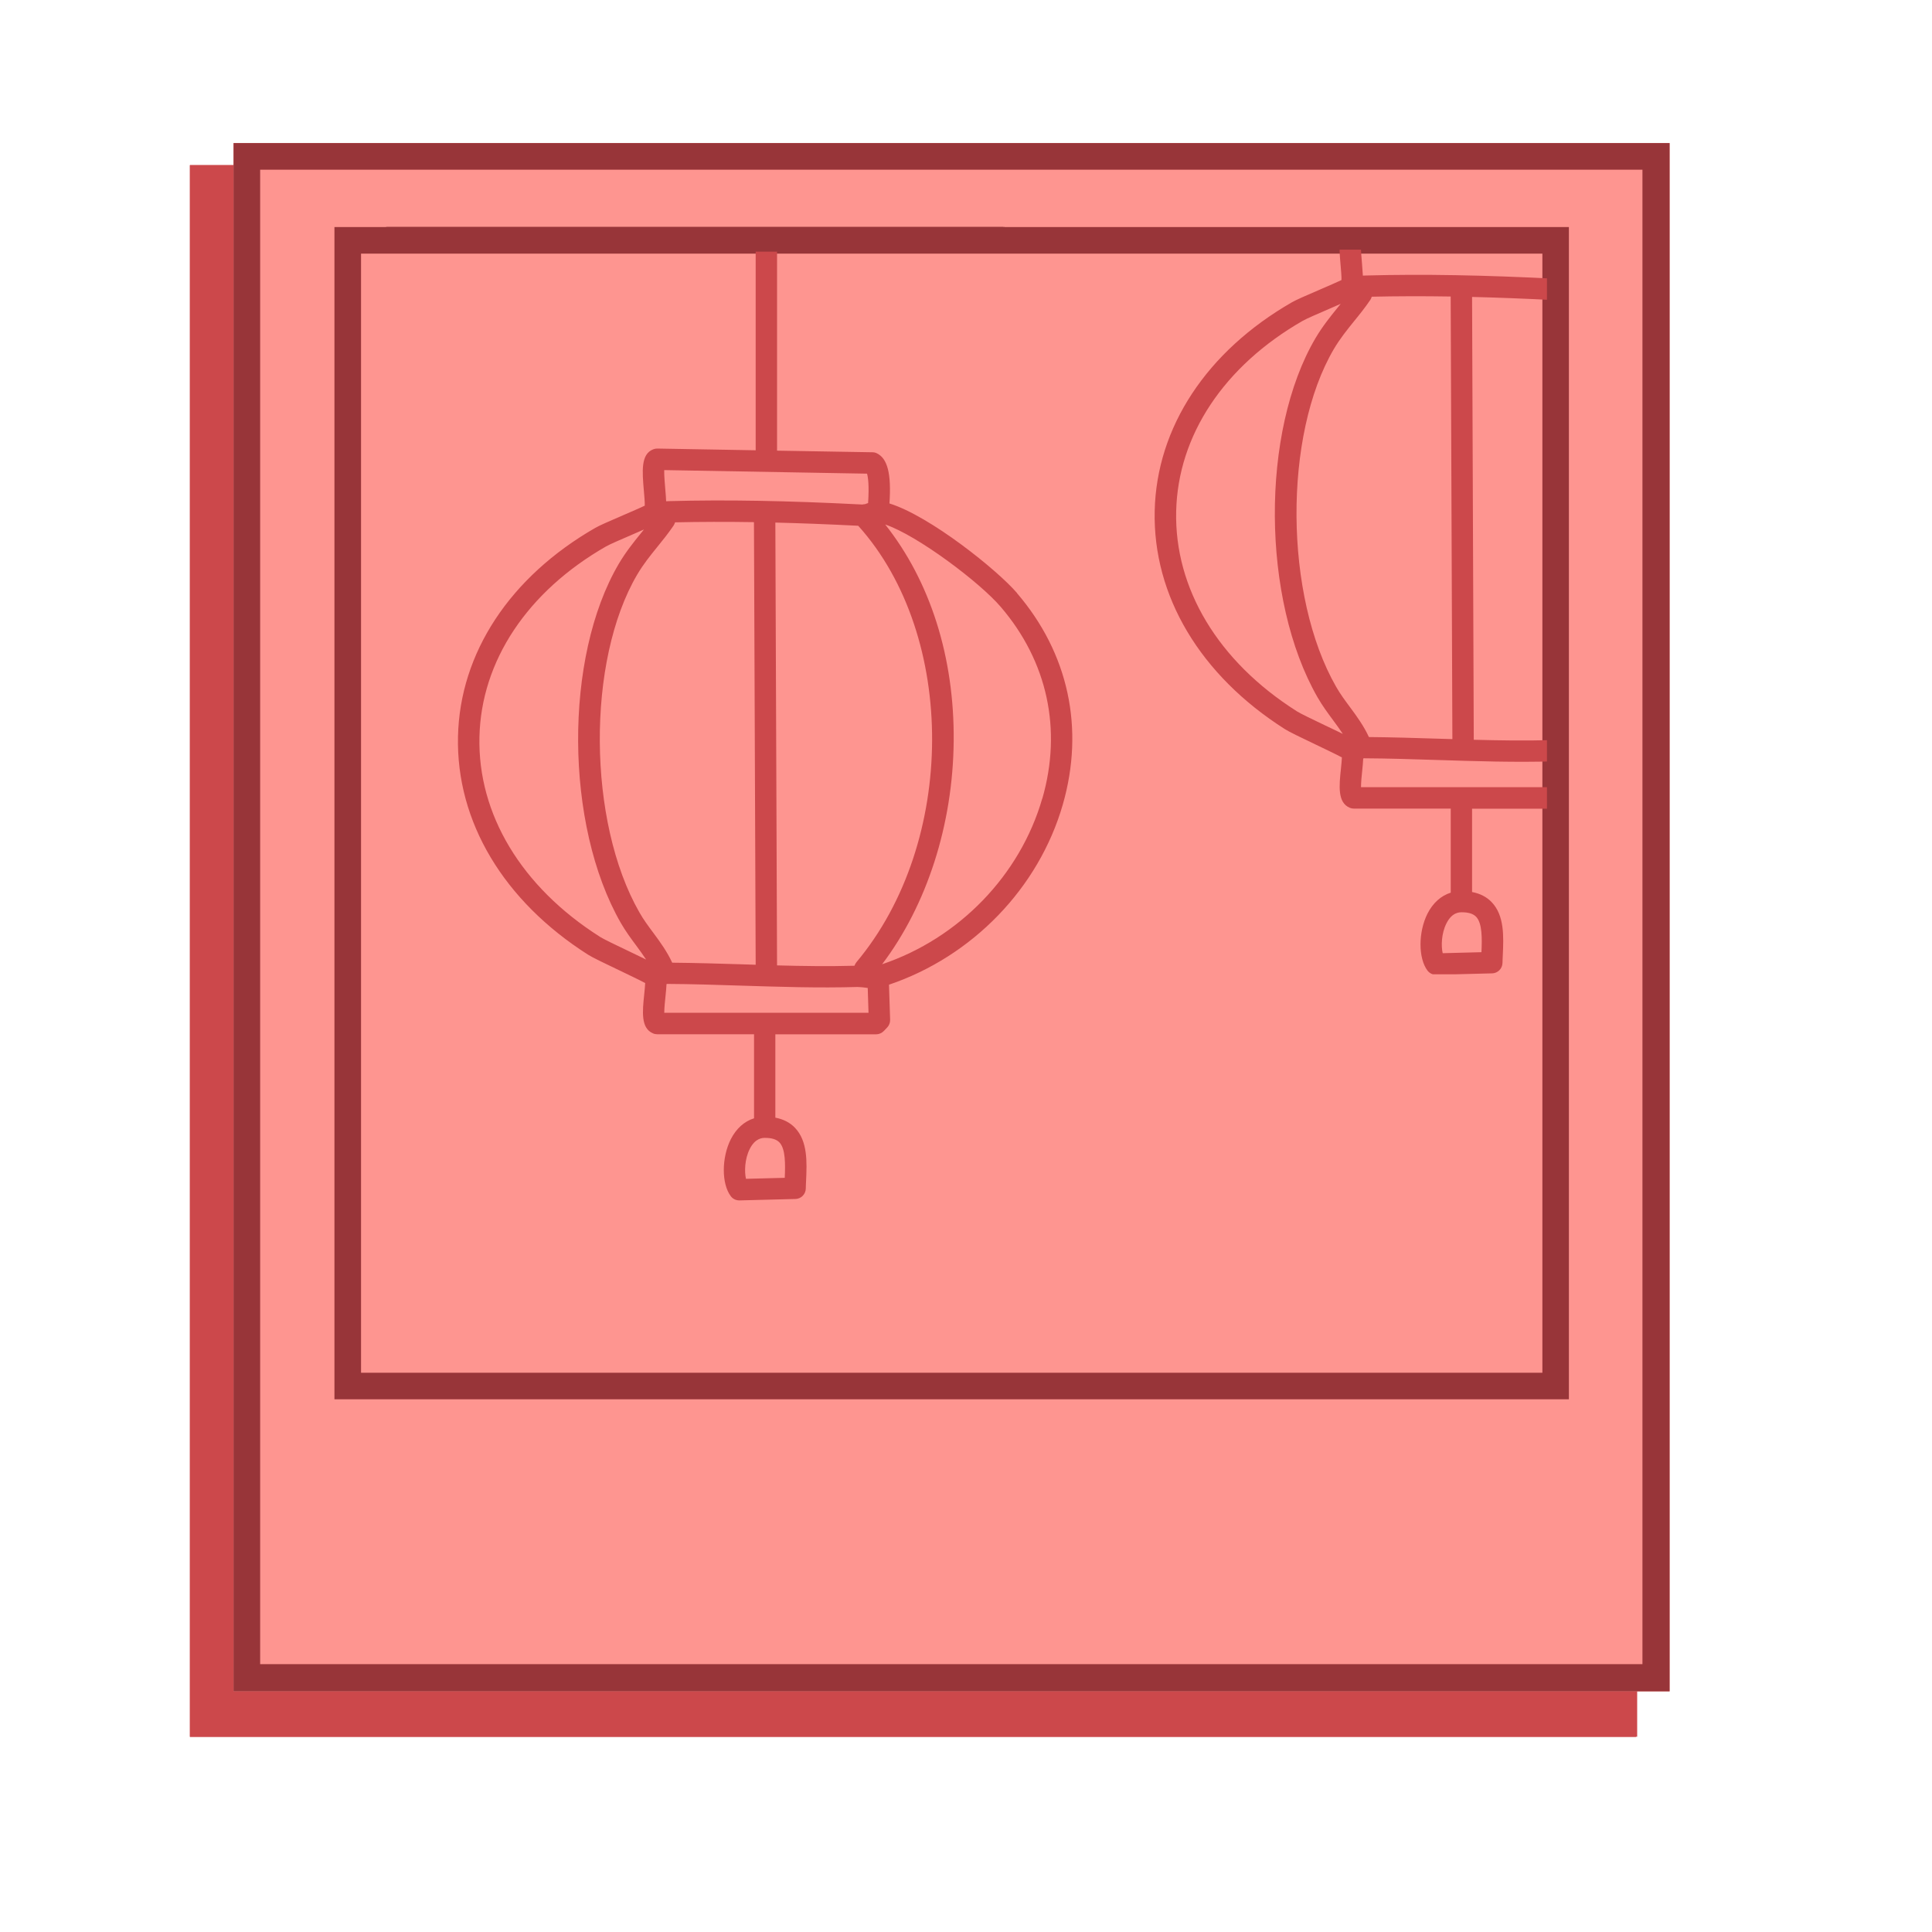 <svg xmlns="http://www.w3.org/2000/svg" xmlns:xlink="http://www.w3.org/1999/xlink" width="350" zoomAndPan="magnify" viewBox="0 0 263.04 270.96" height="350" preserveAspectRatio="xMidYMid meet" version="1.2"><defs><clipPath id="75c0e1a696"><path d="M 22.676 23.16 L 225.652 23.16 L 225.652 243.781 L 22.676 243.781 Z M 22.676 23.16 "/></clipPath><clipPath id="f24d8a7045"><path d="M 22.676 23.164 L 225.48 23.164 L 225.48 243.598 L 22.676 243.598 Z M 22.676 23.164 "/></clipPath><clipPath id="e8a2c69881"><path d="M 28.789 20.066 L 230.207 20.066 L 230.207 237.215 L 28.789 237.215 Z M 28.789 20.066 "/></clipPath><clipPath id="c5bc22f45f"><path d="M 28.793 20.066 L 230.199 20.066 L 230.199 237.207 L 28.793 237.207 Z M 28.793 20.066 "/></clipPath><clipPath id="56f454ea20"><path d="M 42.945 31.844 L 216.391 31.844 L 216.391 196.547 L 42.945 196.547 Z M 42.945 31.844 "/></clipPath><clipPath id="c525159ba3"><path d="M 42.945 31.844 L 216.074 31.844 L 216.074 196.246 L 42.945 196.246 Z M 42.945 31.844 "/></clipPath><clipPath id="84fcce84a1"><path d="M 60 32.688 L 147 32.688 L 147 168.691 L 60 168.691 Z M 60 32.688 "/></clipPath><clipPath id="c9ef86823a"><path d="M 157.695 35.012 L 212.996 35.012 L 212.996 136.641 L 157.695 136.641 Z M 157.695 35.012 "/></clipPath><clipPath id="93d465bd3c"><path d="M 50.16 31.844 L 136.941 31.844 L 136.941 35.273 L 50.16 35.273 Z M 50.16 31.844 "/></clipPath><clipPath id="23b83b4ce8"><path d="M 50.273 31.844 L 136.73 31.844 L 136.73 35.262 L 50.273 35.262 Z M 50.273 31.844 "/></clipPath></defs><g id="e568fe5db3"><g clip-rule="nonzero" clip-path="url(#75c0e1a696)"><path style=" stroke:none;fill-rule:nonzero;fill:#cc484b;fill-opacity:1;" d="M 22.676 23.16 L 225.652 23.16 L 225.652 243.578 L 22.676 243.578 Z M 22.676 23.16 "/></g><g clip-rule="nonzero" clip-path="url(#f24d8a7045)"><path style="fill:none;stroke-width:10;stroke-linecap:butt;stroke-linejoin:miter;stroke:#cc484b;stroke-opacity:1;stroke-miterlimit:4;" d="M -0 0 L 271.609 0 L 271.609 295.219 L -0 295.219 Z M -0 0 " transform="matrix(0.747,0,0,0.747,22.676,23.164)"/></g><g clip-rule="nonzero" clip-path="url(#e8a2c69881)"><path style=" stroke:none;fill-rule:nonzero;fill:#fe9590;fill-opacity:1;" d="M 28.789 20.066 L 230.207 20.066 L 230.207 237.219 L 28.789 237.219 Z M 28.789 20.066 "/></g><g clip-rule="nonzero" clip-path="url(#c5bc22f45f)"><path style="fill:none;stroke-width:10;stroke-linecap:butt;stroke-linejoin:miter;stroke:#983539;stroke-opacity:1;stroke-miterlimit:4;" d="M -0.001 0 L 269.521 0 L 269.521 290.578 L -0.001 290.578 Z M -0.001 0 " transform="matrix(0.747,0,0,0.747,28.793,20.066)"/></g><g clip-rule="nonzero" clip-path="url(#56f454ea20)"><path style=" stroke:none;fill-rule:nonzero;fill:#fe9590;fill-opacity:1;" d="M 42.945 31.844 L 216.656 31.844 L 216.656 196.547 L 42.945 196.547 Z M 42.945 31.844 "/></g><g clip-rule="nonzero" clip-path="url(#c525159ba3)"><path style="fill:none;stroke-width:10;stroke-linecap:butt;stroke-linejoin:miter;stroke:#983539;stroke-opacity:1;stroke-miterlimit:4;" d="M -0.002 -0.001 L 232.09 -0.001 L 232.09 220.393 L -0.002 220.393 Z M -0.002 -0.001 " transform="matrix(0.746,0,0,0.746,42.947,31.844)"/></g><g clip-rule="nonzero" clip-path="url(#84fcce84a1)"><path style=" stroke:none;fill-rule:nonzero;fill:#cc484b;fill-opacity:1;" d="M 138.672 83.168 C 135.945 79.977 126.484 72.379 120.785 70.609 C 121.066 66.43 120.516 64.312 119.027 63.582 C 118.828 63.48 118.617 63.43 118.398 63.43 L 105.02 63.203 L 105.02 34.18 C 105.02 33.348 104.352 32.68 103.52 32.68 C 102.691 32.68 102.023 33.348 102.023 34.18 L 102.023 63.152 L 88.227 62.91 C 88.035 62.91 87.844 62.941 87.664 63.012 C 85.895 63.68 86.105 66.09 86.344 68.871 C 86.406 69.52 86.484 70.449 86.465 70.918 C 85.875 71.211 84.516 71.789 83.484 72.238 C 81.488 73.098 80.137 73.688 79.539 74.027 C 67.559 80.906 60.531 91.574 60.273 103.301 C 60.004 115.207 66.66 126.355 78.516 133.895 C 79.168 134.305 80.688 135.035 82.926 136.102 C 84.207 136.715 85.887 137.523 86.527 137.871 C 86.504 138.305 86.445 138.941 86.395 139.414 C 86.137 141.871 85.895 144.203 87.625 144.93 C 87.805 145.012 88.004 145.051 88.203 145.051 L 101.793 145.051 L 101.793 156.84 C 100.422 157.27 99.293 158.277 98.523 159.797 C 97.234 162.379 97.223 166.016 98.523 167.754 C 98.801 168.137 99.254 168.355 99.723 168.355 C 99.73 168.355 99.754 168.355 99.762 168.355 L 107.59 168.156 C 108.391 168.137 109.031 167.496 109.051 166.695 C 109.051 166.348 109.078 165.984 109.09 165.617 C 109.211 163.008 109.34 160.047 107.52 158.156 C 106.82 157.43 105.891 156.957 104.781 156.75 L 104.781 145.062 L 118.906 145.062 C 119.316 145.062 119.707 144.891 119.988 144.602 L 120.457 144.113 C 120.738 143.82 120.887 143.434 120.879 143.031 L 120.719 138.102 C 132.414 134.145 141.711 124.555 145.09 112.859 C 148.172 102.16 145.902 91.625 138.672 83.188 Z M 106.102 165.188 L 100.66 165.328 C 100.434 164.328 100.473 162.559 101.191 161.137 C 101.973 159.586 103 159.586 103.34 159.586 C 104.293 159.586 104.941 159.797 105.352 160.219 C 106.23 161.137 106.18 163.328 106.102 165.188 Z M 116.148 134.953 C 116.027 135.105 115.938 135.273 115.879 135.445 C 112.277 135.543 108.641 135.492 105.02 135.395 L 104.781 73.289 C 108.398 73.379 112.25 73.527 116.406 73.738 C 130.293 89.176 130.234 118.156 116.148 134.953 Z M 90.316 135.016 C 89.605 133.473 88.645 132.145 87.695 130.863 C 87.004 129.934 86.285 128.977 85.707 127.945 C 78.438 115.25 78.289 92.684 85.406 80.586 C 86.277 79.117 87.234 77.926 88.246 76.68 C 89.004 75.75 89.785 74.777 90.516 73.699 C 90.605 73.559 90.664 73.41 90.715 73.258 C 94.223 73.18 97.871 73.168 101.781 73.23 L 102.023 135.305 C 101.383 135.285 100.73 135.262 100.094 135.242 C 96.871 135.145 93.562 135.043 90.316 135.016 Z M 117.637 66.422 C 117.777 66.879 117.957 68.031 117.789 70.559 C 117.746 70.578 117.699 70.59 117.656 70.598 C 117.547 70.641 117.438 70.68 117.34 70.711 C 117.227 70.711 117.117 70.73 117.02 70.75 L 116.957 70.75 L 116.957 70.758 C 106.449 70.219 97.871 70.07 89.953 70.281 C 89.793 70.281 89.625 70.289 89.465 70.301 C 89.445 69.82 89.406 69.281 89.344 68.609 C 89.285 67.879 89.176 66.68 89.195 65.93 L 117.637 66.43 Z M 80.137 131.355 C 69.18 124.395 63.031 114.188 63.281 103.363 C 63.52 92.715 69.988 82.965 81.047 76.629 C 81.535 76.348 83.285 75.59 84.688 74.988 C 85.355 74.699 85.906 74.457 86.355 74.258 C 86.215 74.438 86.074 74.609 85.926 74.789 C 84.887 76.066 83.816 77.398 82.828 79.066 C 75.109 92.176 75.238 115.707 83.105 129.434 C 83.785 130.613 84.547 131.645 85.297 132.652 C 85.777 133.305 86.234 133.934 86.656 134.574 C 86.047 134.273 85.266 133.895 84.227 133.402 C 82.566 132.613 80.688 131.715 80.137 131.363 Z M 89.203 142.043 C 89.203 141.371 89.305 140.352 89.375 139.723 C 89.445 139.051 89.496 138.504 89.516 138.031 C 89.543 138.023 89.566 138.012 89.594 137.992 C 93.043 138.012 96.574 138.121 99.992 138.234 C 105.34 138.402 110.859 138.582 116.289 138.422 C 116.406 138.434 116.52 138.441 116.629 138.441 C 116.789 138.441 117.156 138.484 117.449 138.523 C 117.547 138.531 117.637 138.543 117.738 138.562 L 117.848 142.043 Z M 142.211 112 C 139.102 122.766 130.535 131.594 119.758 135.234 C 126.055 126.906 129.684 115.629 129.793 103.961 C 129.906 92.176 126.496 81.508 120.188 73.559 C 124.727 75.098 133.473 81.688 136.402 85.125 C 142.953 92.773 145.012 102.32 142.223 112.008 Z M 142.211 112 "/></g><g clip-rule="nonzero" clip-path="url(#c9ef86823a)"><path style=" stroke:none;fill-rule:nonzero;fill:#cc484b;fill-opacity:1;" d="M 236.387 51.523 C 233.656 48.332 224.199 40.734 218.5 38.965 C 218.781 34.785 218.23 32.668 216.742 31.938 C 216.539 31.836 216.332 31.789 216.109 31.789 L 202.734 31.559 L 202.734 2.535 C 202.734 1.703 202.062 1.035 201.234 1.035 C 200.406 1.035 199.734 1.703 199.734 2.535 L 199.734 31.508 L 185.938 31.266 C 185.75 31.266 185.559 31.297 185.379 31.367 C 183.609 32.039 183.82 34.445 184.059 37.227 C 184.117 37.875 184.199 38.805 184.18 39.277 C 183.59 39.566 182.23 40.145 181.199 40.594 C 179.199 41.453 177.852 42.043 177.25 42.383 C 165.273 49.262 158.246 59.93 157.984 71.656 C 157.715 83.566 164.375 94.711 176.23 102.25 C 176.879 102.66 178.398 103.391 180.641 104.461 C 181.918 105.07 183.598 105.879 184.238 106.23 C 184.219 106.66 184.16 107.297 184.109 107.77 C 183.848 110.227 183.609 112.559 185.34 113.289 C 185.52 113.367 185.719 113.406 185.918 113.406 L 199.504 113.406 L 199.504 125.195 C 198.137 125.625 197.004 126.633 196.234 128.152 C 194.945 130.734 194.938 134.371 196.234 136.113 C 196.516 136.492 196.965 136.711 197.434 136.711 C 197.445 136.711 197.465 136.711 197.477 136.711 L 205.305 136.512 C 206.102 136.492 206.742 135.852 206.762 135.051 C 206.762 134.703 206.793 134.344 206.805 133.973 C 206.922 131.363 207.055 128.402 205.234 126.516 C 204.535 125.785 203.605 125.312 202.496 125.105 L 202.496 113.418 L 216.621 113.418 C 217.031 113.418 217.422 113.246 217.699 112.957 L 218.172 112.469 C 218.449 112.176 218.602 111.789 218.59 111.387 L 218.43 106.457 C 230.129 102.5 239.426 92.914 242.805 81.215 C 245.883 70.52 243.613 59.98 236.387 51.543 Z M 203.812 133.543 L 198.375 133.684 C 198.145 132.684 198.184 130.914 198.906 129.492 C 199.684 127.945 200.715 127.945 201.055 127.945 C 202.004 127.945 202.652 128.152 203.062 128.574 C 203.945 129.492 203.895 131.684 203.812 133.543 Z M 213.863 103.309 C 213.742 103.461 213.652 103.629 213.59 103.801 C 209.992 103.898 206.352 103.848 202.734 103.75 L 202.496 41.645 C 206.113 41.734 209.961 41.883 214.121 42.094 C 228.008 57.531 227.949 86.516 213.863 103.309 Z M 188.027 103.371 C 187.316 101.832 186.359 100.5 185.41 99.223 C 184.719 98.289 184 97.332 183.418 96.301 C 176.152 83.605 176 61.039 183.117 48.941 C 183.988 47.473 184.949 46.285 185.957 45.035 C 186.719 44.105 187.496 43.133 188.227 42.055 C 188.316 41.914 188.379 41.766 188.426 41.613 C 191.938 41.535 195.586 41.523 199.496 41.586 L 199.734 103.66 C 199.094 103.641 198.445 103.621 197.805 103.602 C 194.586 103.5 191.277 103.398 188.027 103.371 Z M 215.352 34.777 C 215.492 35.238 215.672 36.387 215.5 38.914 C 215.461 38.934 215.41 38.945 215.371 38.957 C 215.262 38.996 215.152 39.035 215.051 39.066 C 214.941 39.066 214.832 39.086 214.73 39.105 L 214.672 39.105 L 214.672 39.117 C 204.164 38.574 195.586 38.426 187.668 38.637 C 187.508 38.637 187.34 38.645 187.18 38.656 C 187.156 38.176 187.117 37.637 187.059 36.965 C 186.996 36.234 186.887 35.035 186.906 34.285 L 215.352 34.785 Z M 177.852 99.711 C 166.895 92.754 160.746 82.543 160.996 71.719 C 161.234 61.07 167.703 51.324 178.762 44.984 C 179.25 44.703 181 43.945 182.398 43.344 C 183.07 43.055 183.617 42.816 184.07 42.613 C 183.93 42.793 183.789 42.965 183.641 43.145 C 182.598 44.426 181.531 45.754 180.539 47.422 C 172.82 60.531 172.953 84.062 180.82 97.793 C 181.5 98.973 182.258 100 183.008 101.012 C 183.488 101.66 183.949 102.289 184.367 102.93 C 183.758 102.629 182.98 102.25 181.938 101.762 C 180.281 100.969 178.398 100.07 177.852 99.719 Z M 186.918 110.398 C 186.918 109.727 187.02 108.707 187.09 108.078 C 187.156 107.41 187.207 106.859 187.227 106.391 C 187.258 106.379 187.277 106.367 187.309 106.348 C 190.758 106.367 194.285 106.48 197.707 106.59 C 203.055 106.758 208.574 106.938 214 106.777 C 214.121 106.789 214.23 106.801 214.34 106.801 C 214.5 106.801 214.871 106.84 215.16 106.879 C 215.262 106.891 215.352 106.898 215.449 106.918 L 215.562 110.398 Z M 239.926 80.355 C 236.816 91.121 228.246 99.949 217.469 103.59 C 223.77 95.262 227.398 83.984 227.508 72.316 C 227.617 60.531 224.207 49.863 217.902 41.914 C 222.438 43.453 231.188 50.043 234.117 53.48 C 240.664 61.129 242.723 70.676 239.934 80.367 Z M 239.926 80.355 "/></g><g clip-rule="nonzero" clip-path="url(#93d465bd3c)"><path style=" stroke:none;fill-rule:nonzero;fill:#983539;fill-opacity:1;" d="M 50.16 31.844 L 136.945 31.844 L 136.945 35.273 L 50.16 35.273 Z M 50.16 31.844 "/></g><g clip-rule="nonzero" clip-path="url(#23b83b4ce8)"><path style="fill:none;stroke-width:8;stroke-linecap:butt;stroke-linejoin:miter;stroke:#983539;stroke-opacity:1;stroke-miterlimit:4;" d="M -0.002 -0.001 L 115.82 -0.001 L 115.82 4.578 L -0.002 4.578 Z M -0.002 -0.001 " transform="matrix(0.746,0,0,0.746,50.275,31.844)"/></g></g></svg>